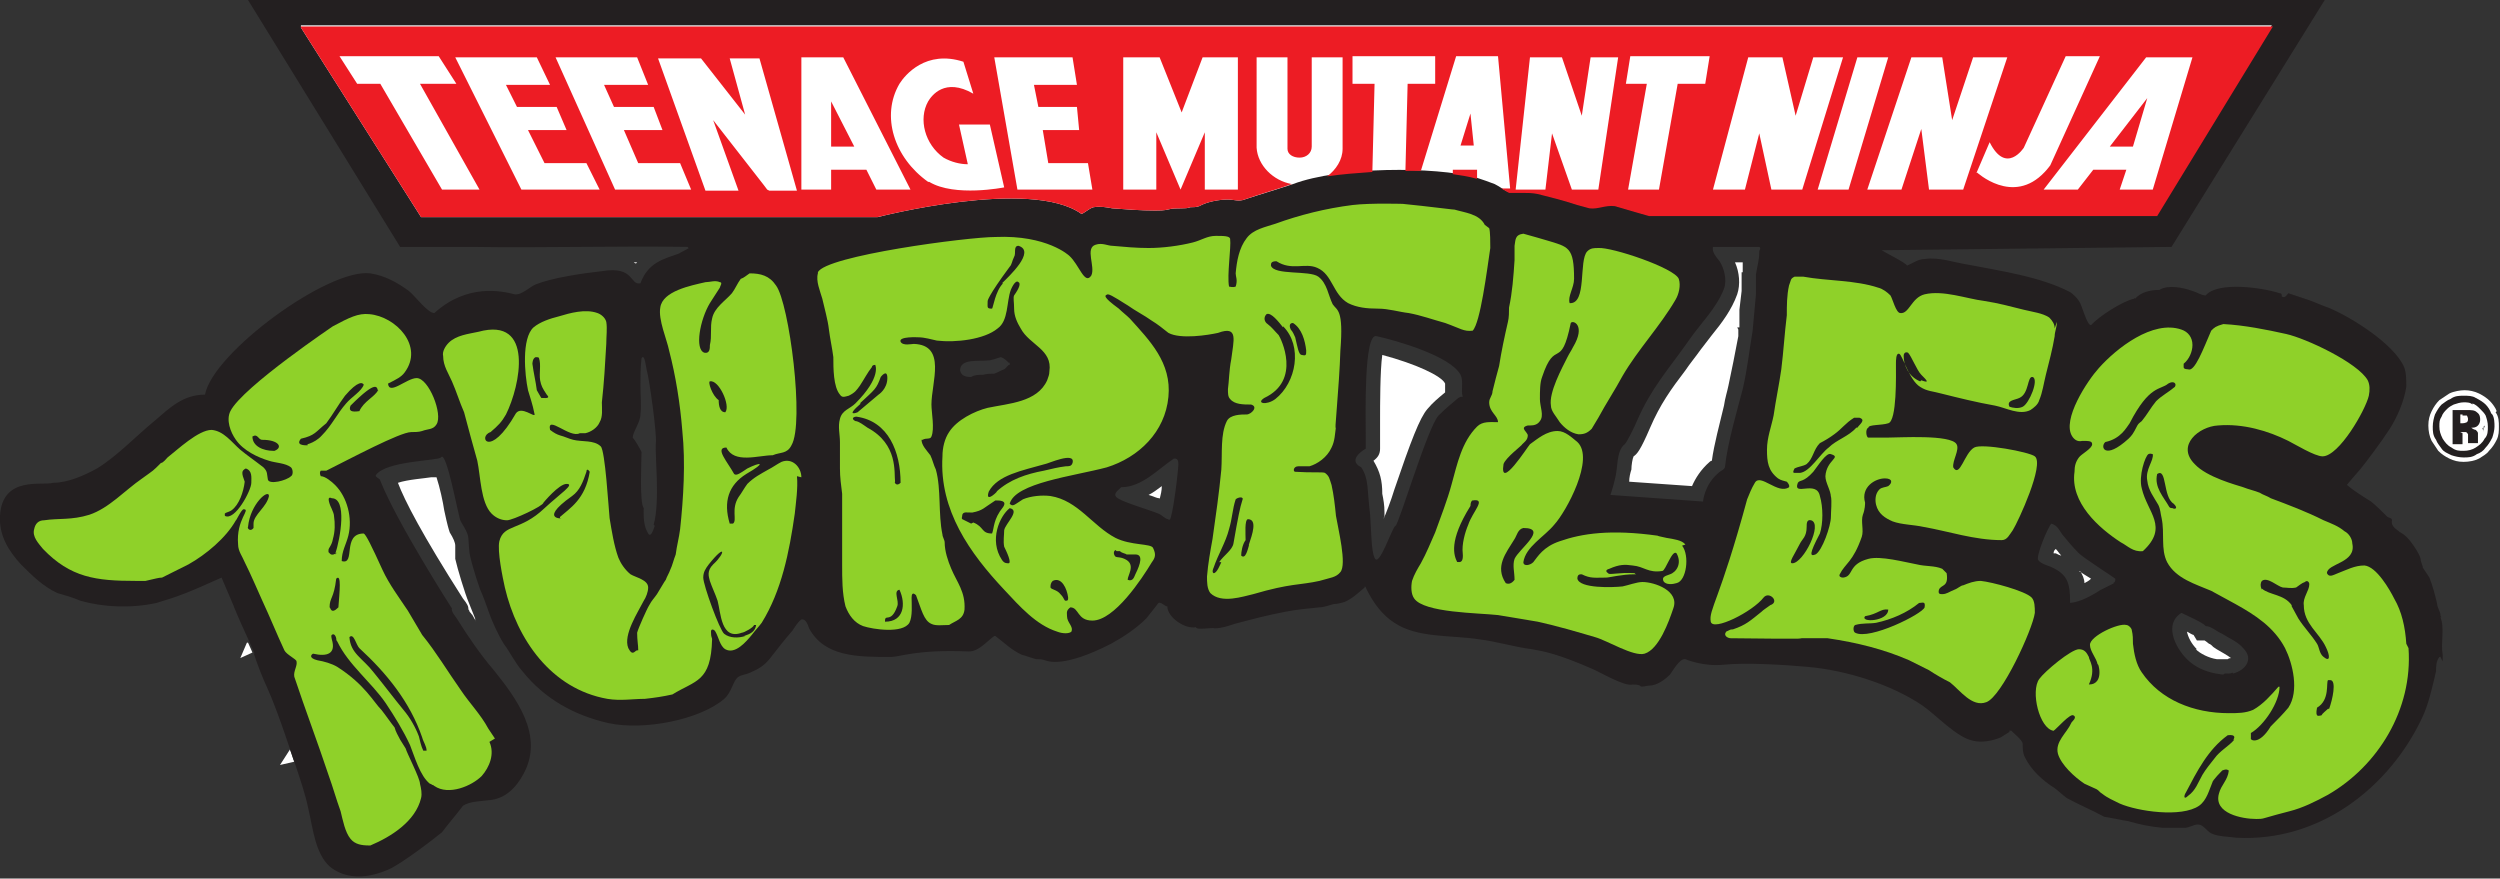 <svg viewBox="0 0 226.8 79.7" version="1.1" xmlns="http://www.w3.org/2000/svg" id="Ebene_1">
  
  <rect x="0" y="0" width="226.8" height="79.7" fill="#333333" stroke="none"/>
  
  <defs>
    <style>
      .st0 {
        fill: #231f20;
      }

      .st0, .st1, .st2, .st3 {
        fill-rule: evenodd;
      }

      .st1 {
        fill: #fff;
      }

      .st2 {
        fill: #8fd129;
      }

      .st3 {
        fill: #ed1c24;
      }
    </style>
  </defs>
  <path d="M20,55.7h0s0,0,0,0h0s0,0,0,0ZM26.3,68c.2.5.3.9.4,1.1l-1.3.3.9-1.4ZM22.5,58.3h0c.2.4.3.7.4.9l-1.1.5.6-1.4h0ZM217.3,45.9s0,0,0,0c0,0,0,0,0,0ZM42.8,55.8c0-.1-.1-.2-.2-.3,0,0,0-.1-.1-.2,0-.3-.1-.5-.5-1-3.7-5.8-5.3-8.9-5.9-10.5.9-.3,2.4-.4,3-.5.2,0,.3,0,.5,0,.3.9.6,2.3.7,3,.3,1.4.4,1.7.5,2q.5.8.5,1.2c0,.3,0,.6,0,1.1h0c0,0,0,.1,0,.1.2.9.9,3.2,1.2,3.9h0c0,0,.6,1.5.6,1.5,0,0,0,.2.1.3-.1-.2-.3-.5-.4-.7ZM57.8,23.8s0,0-.1.1c0,0-.1,0-.2-.1,0,0,.2,0,.3,0h0ZM105.2,45.2c-.3,0-.6-.2-1-.3,0,0,0,0,0,0,.4-.2.8-.5,1.2-.8,0,.4-.1.8-.2,1.2h0ZM125.6,46.8c0,0,0-.2,0-.3,0-.7-.1-1.2-.2-1.7,0-1.2-.2-2-.8-3,.4-.3.6-.6.6-1.1,0-.5,0-.8,0-.9,0,0,0,0,0,0,0-.4,0-1,0-1.7,0-1.3,0-4.5.2-5.9,3,.8,5.4,1.9,5.7,2.6,0,.1,0,.4,0,.6,0,0,0,.1,0,.2-.6.5-1.1.9-1.6,1.5-.7.8-1.5,2.9-3,7.3-.3,1-.8,2.3-1,2.7h0ZM157.7,29.9v.6c-.3,1.6-.6,3.1-.9,4.5-.1.5-.3,1.1-.4,1.8-.4,1.7-.9,3.5-1.1,5,0,0-.1,0-.2.1-.8.7-1.3,1.5-1.6,2.2l-5.7-.4c0-.4.1-.8.2-1.1,0-.4.1-1,.2-1.2.3-.2.6-.5,1.5-2.6.9-2.1,1.9-3.5,3.2-5.2.4-.6.9-1.2,1.4-1.9.3-.4.7-.9,1-1.3.9-1.1,1.8-2.3,2.3-3.7.3-.9.2-2-.2-2.9h.7v.9c-.1,0-.1,0-.1,0,0,0,0,0,0,0,0,.2,0,.5,0,.7,0,.4,0,.7,0,1,0,0-.2,1.7-.2,1.7v1.6q-.1,0-.2,0ZM199.3,58.9c-.5-.5-.8-1.1-.9-1.6.2.1.5.3.6.3l.3.5h.7c0,0,.3.2.4.3.1,0,.3.2.4.3l.3.2c.5.3.9.5,1.3.8,0,0-.2,0-.3.1h-.2s-.8,0-.8,0c-.7-.1-1.5-.5-1.9-.9h0ZM188.6,51.8c.3.2.6.4,1.1.7h0c-.2.2-.4.3-.6.4,0-.4-.2-.8-.4-1.1h0ZM186.5,49.8c.2.2.3.4.5.6-.1,0-.3-.1-.5-.2,0,0-.1,0-.2,0,0,0,0-.2.1-.3h0ZM222.8,59.5s0,0,0,0c0,0,0,0,0,0Z" class="st1"></path>
  <path d="M221.6,60c0-.2,0-.4,0-.6-.2-1.1.2-2.4-.2-3.4.2,0,0,0,0-.2,0-.3-.3-.7-.3-1-.2-.9-.4-1.6-.7-2.4-.2-.3-.4-.6-.6-.9,0-.2-.2-.5-.2-.8-.1-.5-1-1.8-1.4-2.1-.2-.2-.5-.3-.7-.5-.3-.2-.6-.5-.5-.9,0-.2-.2-.2-.4-.3-.5-.5-1-1-1.5-1.4-2.1-1.3-2.1-1.5-2.2-1.5.5-.6.5-.6,1.2-1.4.5-.6,2-2.6,2.7-3.7.7-1.1,1.3-2.5,1.5-3.8,0-.6,0-1.3-.2-1.8-.9-2.1-4.9-4.6-6.9-5.4-.6-.2-1.2-.5-1.8-.7-.6-.2-1.2-.4-1.8-.6-.3.4-.4.4-.6.3,0-.2,0-.3-.2-.3-1.5-.5-5.6-1.1-6.7.2-.4,0-.8-.3-1.2-.4-.8-.3-2.2-.6-3-.1-.8,0-1.7.2-2.2.8,0-.1,0-.1-.1,0-1,.2-3.2,1.6-3.9,2.4-.4,0-.8-1.8-1.1-2.2-.2-.3-.5-.6-.8-.8-2.7-1.4-6.2-1.9-9.3-2.5-1.3-.2-2.6-.7-3.9-.5-.6,0-1.1.4-1.6.6,0-.2-2-1.2-2.3-1.4h.1l26.2-.3L210.9,0H22.5s13.8,22.4,13.8,22.4c0,0,5.1,0,6.5,0,6.6.1,13-.1,19.6,0h0c0,.1.1.1.1.1h0c-.3.2-.6.3-.9.5-1.4.5-2.8.8-3.5,2.7-1,.2-.5-1.6-3.5-1.1-1.8.2-4.5.6-6,1.2-.5.2-1.3,1-1.9.9-1.2-.3-4.3-1-7.3,1.7-.6,0-1.7-1.5-2.3-2-1.1-.8-2.2-1.4-3.5-1.6-3.8-.5-14.3,7.2-15,11-2,0-3.2,1.2-4.6,2.4-1.7,1.4-3.4,3.2-5.2,4.3-1.1.6-2.6,1.3-4,1.3-.9.3-4.6-.7-4.8,3-.1,1.8.8,3.2,1.9,4.4,1,1,2,2,3.3,2.6.7.2,1.4.4,2.1.7,2.1.6,4.6.7,6.9.2,2-.6,2.8-.9,5.9-2.3.5,1.2,1.3,3,1.1,2.6.9,2.2,2.3,5,1.8,4.2.2.7.9,2.5,1.2,3.1,1.1,2.4,2.5,6.9,2.5,6.8.5,1.5,1,2.9,1.3,4.4.4,1.7.6,3.9,1.9,5.1.6.5,2.3,1.6,5.3.3,1.2-.5,4.3-2.9,4.9-3.4.6-.8,1.3-1.6,1.9-2.4.6-.4,1.5-.4,2.3-.5,1.5-.1,2.5-1.1,3.2-2.4,1.9-3.5-.7-6.9-2.7-9.4-1.2-1.4-2.3-3-3.3-4.6-.1-.2-.6-.7-.5-1,0,0-5-7.8-6.5-11.6,0-.2-.5-.3-.4-.5.9-1.3,5.7-1.3,5.9-1.6.5-.8,1.6,5.5,1.8,5.8.9,1.5.6,1.1.8,2.9.2,1.1,1,3.5,1.1,3.6.2.5.4,1,.6,1.6.3.9.9,2.2,1.4,3,.6.8,1,1.7,1.7,2.5,2,2.5,4.7,4,7.8,4.7,3.2.7,8.3-.3,10.5-2.2.7-.6.8-1.7,1.3-2,.3-.2.7-.2,1.1-.4.7-.3,1.2-.6,1.7-1.2.7-.9,1.4-1.8,2.1-2.6.2-.3.5-.8.8-1,.4-.1.6.5.7.8,1.4,2.6,4.4,2.6,7.4,2.6.9,0,2.3-.7,7.1-.5.9,0,1.6-.9,2.3-1.4h.1c.8.6,1.5,1.3,2.4,1.7.4.1.9.3,1.3.4.3,0,.5,0,.8.1.3.1,1.7.7,6-1.5,1.1-.6,2.3-1.4,3.2-2.3.4-.5.7-.9,1.1-1.4h0c.2-.1.5.2.7.3h.1c0,1,1.6,2.1,2.6,1.9,0,.3,1.5,0,1.7.1.6,0,1.2-.2,1.8-.4,1.5-.4,3-.8,4.6-1.1,1-.2,2.1-.3,3.1-.4.4,0,.9-.2,1.3-.3.3,0,.7-.1,1-.2.7-.3,1.2-.8,1.8-1.3,0-.3.2.2.2.2.6,1.2,1.4,2.3,2.5,3,2.1,1.4,5.1,1.1,7.7,1.5,1.6.2,3.2.7,4.8.9,1.1.2,2.3.4,5.5,1.8.7.3,2.9,1.6,3.6,1.4.3,0,.4,0,.7.1,0,.2.6,0,.8,0,.7,0,1.4-.5,1.9-1,.3-.4.9-1.5,1.4-1.4,0,0,1.6.7,3.5.5,2-.2,5.4,0,7.6.2,3.5.3,7.6,1.6,10.4,3.5,1.3.9,3.1,2.9,4.6,3.2.8.2,1.8,0,2.5-.3.3-.2.5-.3.8-.5,0-.2,0-.1.2-.1,0,.1,1,.8,1,1.2,0,.4,0,.8.2,1.2.6,1.2,1.6,2.1,2.7,2.8.4.3.7.6,1.1.9,1.1.6,2.3,1.1,3.4,1.7.7.1,1.5.3,2.2.4,1,.3,2,.5,3.1.6.6,0,1.4,0,2,0,.4,0,.8-.3,1.2-.3.5,0,.8.6,1.2.8.6.3,1.6.3,2.3.4,7.5.4,13.8-4.5,16.8-10.8.6-1.2,1-3,1.3-4.3,0-.4,0-.9.3-1.3.2,0,0-.1,0-.2h0ZM59.4,47.7c-.4,1.3-.6.7-.7.5-.4-.7-.3-2-.3-2.1-.4-.5-.2-4.3-.2-5.1-.2-.4-.6-1.1-.8-1.3,0-.5.7-1.4.7-2.1.1-.8,0-1.7,0-2.6,0-.8,0-1.7.1-2.5.3-.5.4.9.5,1.2.2.7.9,5.6.8,6.5-.1,1.1.4,5.3-.2,7.4h0ZM91.6,33.1c-.2,0-.3.3-.5.4-.3.1-.6.3-.9.4-.3,0-.7,0-1,.1-.4,0-.8,0-1.1.2-.5,0-.9-.1-1-.6,0-1.1,1.7-.8,2.5-.9.4,0,.8-.2,1.2-.3.3.1.5.3.7.5.1,0,.1,0,.1.1h0ZM106.1,47.1h0c-.1.1-.1.1-.1,0-.3,0-.6-.4-.9-.5-.7-.3-3.1-1-3.7-1.4-.6-.4.2-.8.3-1,1.9,0,3.3-1.6,4.8-2.6.2,0,.4,0,.4.5,0,.6-.5,4.8-.8,5.1h0ZM132.3,36.1c-.6.5-1.2,1-1.8,1.6-1,1.1-3.6,9.9-3.9,10-.3.1-1.5,3.9-1.9,2.9-.3-.6-.3-2.5-.4-3.9-.3-2.4-.1-3.2-.8-4.3-1.4-.7.4-1.7.4-1.7,0-.7,0-.9,0-1.1,0-1.8-.2-9.5,1-9.1,1.8.4,6.7,1.8,7.6,3.5.3.6,0,1.4.2,2-.1,0-.1,0-.2,0h0ZM159.6,22.9c0,.7-.2,1.3-.3,2,0,.6,0,1.2,0,1.8-.1,1.1-.2,2.2-.3,3.3-.3,1.8-.5,3.6-.9,5.3-.5,1.9-1.4,5-1.6,7,0,.3-.4.4-.6.6-1.3,1.1-1.4,2.6-1.4,2.6l-8.4-.6s.3-.9.4-1.4c.3-1,.1-2.6.9-3.2.2-.2.9-1.6,1.1-2.1,1.3-3,2.8-4.6,4.7-7.3,1.1-1.6,2.5-2.9,3.2-4.7.3-.8,0-1.9-.4-2.5-.3-.4-.7-.8-.6-1.3h4.2c.2.1,0,.3,0,.4h0ZM191.8,52.9c-.4.2-.8.4-1.2.6-.8.5-1.8,1.1-2.8,1.2,0-1.8-.2-2.6-1.8-3.3-.3-.1-.9-.3-1.1-.6-.2-.4.9-3,1.2-3.3h0c.6.2.7.6,1,1,.5.6.9,1.1,1.5,1.7.4.4,3.2,2.2,3.3,2.3,0,.2,0,.3-.2.4h0ZM202.5,61h0c0,.1-.3.1-.3.1h-.4c0,.2-.6,0-.8,0-1-.2-1.9-.6-2.6-1.3-1.1-1.1-2.1-3.2-.5-4.2.4.2,2,.9,2.2,1.2.5,0,1,.5,1.5.7.6.4,1.4.7,1.9,1.3,1,1,.2,2-.9,2.3" class="st0"></path>
  <path d="M27.3,2.5l10.9,17.2h41.4c0,0,13.9-3.6,18.5-.3.2,0,.7-.5,1.1-.6.6-.1,1.2,0,1.7.1,1.3.1,2.6.2,3.9.2.4,0,.8,0,1.2-.1.3-.1.8-.1,1.2-.1.3,0,.5,0,.8-.1.3,0,.5,0,.8-.1.7-.4,1.8-.6,2.6-.6.5,0,1,.2,1.5,0,1.5-.5,2.9-.9,4.4-1.4,4.2-1.6,12.9-1.6,16.6-.6.6.2,1.2.4,1.7.6.4.2.8.5,1.2.7.4,0,.8,0,1.2,0,.5,0,.9,0,1.4.1,1.2.3,2.4.6,3.6,1,.4.1.7.2,1.1.3.8.1,1.4-.3,2.3-.2,1,.3,3.1.9,3.1.9h46.1c0,0,10.5-17.2,10.5-17.2H27.3" class="st1"></path>
  <g>
    <path d="M152.9,49.4c-.3-.4-1.1-.5-1.7-.6-.5-.1-.9-.2-.8-.2-4.3-.6-6.9-.2-8.9.5-1.5.5-2,1.4-2.4,1.9-.3.3-.9.4-.9,0,.2-1.4,1.9-2.3,2.8-3.4,1.1-1.2,3.7-6,2.1-7.5-.5-.4-1.1-1-1.8-1-1,0-1.8.7-2.5,1.2-.2.2-2.8,4.3-2.4,1.8.2-.6,1.7-1.7,1.7-1.8.2-.2.5-.4.5-.8,0-.3-.8-.7,0-.9,0,0,.1,0,.2,0,.4,0,.7-.1.9-.4.4-.5,0-1.3,0-2,0-.7,0-1.5.2-2,1.2-3.6,1.7-.5,2.6-4.9.2-.3,1.4.2.2,2.2-.2.4-.3.5-.5.9-.5,1-1.7,3.2-1.5,4.4,0,.5.5,1,.8,1.5.4.5,1,1,1.7,1.1.5,0,.8-.1,1.2-.5.2-.3.4-.7.6-1,.7-1.3,1.5-2.5,2.2-3.8,1.4-2.4,3.4-4.5,4.8-6.9.3-.5.5-1.3.3-1.9-.4-1-6.1-2.9-7.3-2.8-.4,0-.7,0-1,.3-.8.8,0,4.8-1.6,4.7-.2-.6.4-1.4.4-2.2,0-2.9-.5-2.9-2.5-3.5-.7-.2-1-.3-2.1-.6-.8.1-.7.6-.8,1.1,0,.4,0,.9,0,1.3-.1,1.5-.2,2.9-.5,4.3,0,.4,0,.9-.1,1.3-.3,1.3-.6,2.7-.8,4-.2.7-.4,1.5-.6,2.3,0,.4-.3.6-.3,1,0,.9.8,1.2.8,1.8-.7,0-1.4-.1-1.9.4-1.4,1.4-1.8,3.4-2.3,5.2-.4,1.5-1,3-1.5,4.4-.4.9-.8,1.9-1.3,2.8-.3.5-.6,1-.8,1.6-.1.5-.1,1.2.2,1.6.9,1.3,5.8,1.3,7.6,1.5,1.2.2,2.4.4,3.6.6,1.8.4,3.5.9,5.2,1.4,1.1.3,3.5,1.8,4.5,1.5,1.3-.4,2.2-2.9,2.6-4.1.6-1.6-1.7-2.4-2.8-2.4-.5,0-1.3.3-1.8.4-.9.1-3.9.2-4.1-.7,0-.4.2-.4.4-.4.8.4,1.2.3,2.2.3.3,0,1.4-.3,2.6-.3.3,0,0,0,0-.1-1.4-.1-2.4.2-2.4,0-.2-.1-.3-.3.1-.4.9-.4,1.4-.4,2.1-.3,1.1.1,1.4.7,2.7.5.3,0,.9-2,1.3-1.6.5.9,0,1.7-.6,1.9-.6.2-.7.3-.6.6.2.4.9.3,1.2.2.9-.2,1.2-2.5.5-3.4h0ZM133.2,47.6c-.3.7-.6,1.8-.5,2.6.1,1.1-.5.7-.5.8-.3-.6-.8-1.9,1.2-5.1,0-.3.1-.5.2-.5,1.3-.2,0,1-.4,2.2h0ZM137.4,52.6c-.3.4-.6.4-.8.3-1-1.5,0-2.7.8-4,.2-.3.3-.9.8-1,2.3,0-.4,1.9-.8,2.8-.2.6,0,1.2,0,1.9" class="st2"></path>
    <path d="M72.7,43.3c0-.9-.8-1.8-1.8-1.4-.4.2-.8.5-1.2.7-.7.4-1.3.7-1.9,1.3-.3.4-.5.8-.8,1.2-.7,1.1-.1,2.1-.5,2.4h-.3c-.6-2-.1-3.5,1.5-4.5,1.9-1.1,1.3-1.1.1-.5-.6.4-1,.7-1.2.5-.6-1.1-1.8-2.4-.7-2.4.7,1.5,2.9.7,4.2.7.7-.3,1.3-.1,1.7-.9,1.2-2-.2-12.9-1.4-14.5-.6-.9-1.4-1.1-2.4-1.1-.3.2-.5.4-.8.5-.3.4-.5.9-.8,1.3-.6.7-1.6,1.3-1.8,2.3-.2.8,0,1.6-.2,2.4,0,.3,0,.8-.5.7-.9-.3-.4-3,.5-4.5.3-.5.6-.9.9-1.4,0-.1.3-.5,0-.5-.4-.2-.9,0-1.3,0-1.3.3-3.9.8-4.1,2.3-.2,1.1.6,2.9.8,3.9.6,2.3,1,4.8,1.2,7.3.3,2.9.1,6.1-.2,8.9-.1.8-.3,1.5-.4,2.3-.2.5-.3,1-.5,1.4-.1.3-.3.6-.4.9-.1.1-.6,1-.8,1.3-.2.3-.5.6-.7,1-.2.3-1,2.1-1.1,2.5,0,.7.1,1.1.1,1.6h-.1c-.2,0-.4.6-.8-.2-.5-1.2.9-3.3,1.4-4.3.2-.3.4-.8.4-1.2,0-.7-1.1-.9-1.6-1.2-.5-.4-.9-1-1.1-1.5-.4-1.1-.6-2.4-.8-3.6-.1-1-.4-6.1-.8-6.5-.6-.6-1.7-.4-2.5-.6-.4-.1-.8-.3-1.2-.4-.3-.1-.5-.2-.9-.5-.3-1.4,1.8.8,2.7.3.2,0,.4,0,.5,0,.5-.1,1.1-.5,1.3-1,.3-.5.2-1.2.2-1.8.2-1.8.3-3.5.4-5.3,0-.7.1-1.4,0-2-.1-.4-.5-.7-.8-.8-1.1-.4-2.5,0-3.5.3-.8.2-1.7.5-2.3,1-1.1,1-.8,4.3-.5,5.7.2.7.4,1.2.6,2.2,0,.3-1.2-.8-1.7-.1-2.4,4.2-3.5,2.1-2.3,1.7.7-.6,1-.9,1.4-1.6,1.3-2.6,2.6-8.9-2.5-7.5-.9.2-2,.3-2.7,1-.3.3-.6.8-.5,1.2,0,.9.5,1.6.8,2.3.4.9.7,1.9,1.1,2.8.4,1.5.8,3,1.2,4.4.3,1.4.3,3.8,1.3,4.8.4.4.9.6,1.4.6.5,0,3.3-1.3,3.3-1.6,0,0,1.4-1.7,2.1-1.7.8,0-.6.9-2,2.2-2.2,2.1-3.7,1.4-4.1,3-.2.9.3,3.3.5,4.2,1.1,4.7,4.2,9.2,9.3,10.1,1.2.2,2.3,0,3.4,0,.9-.1,1.6-.2,2.5-.4,2.1-1.3,3.5-1.1,3.6-5,0-.2-.1-.1-.1-.7,0-.3.3-.2.4,0,.3.5.4,1.3.9,1.6.9.5,1.9-.7,2.4-1.3.3-.4.6-.7.9-1.1,1.8-2.9,2.5-6.4,3-9.9.1-1,.3-2.3.2-3.4ZM49.1,36.1c-.1-.2-.3-.5-.4-.7-.1-.8-.3-1.6-.4-2.4,0,0,0-.5.3-.6.1,0,.3,0,.3.1.2.6,0,1.3.1,2,.1.5.2.7.6,1.3.4.4-.2.3-.5.3ZM50.8,47c.8,0-2.3.4,1.1-2,.7-.5,1-1.3,1.3-2.2,0-.2.1-.3.3,0-.4,2.5-1.8,3.3-2.7,4.1ZM64.4,34.6c.8-.2,1.9,2.2,1.4,2.8-.5,0-.6-.6-.6-1.1-.6-.4-1-1.7-.8-1.7ZM67.6,57.7c-.6.2-1.4.2-1.9-.2-.4-.3-1.9-4.4-1.9-5.1,0-.5.2-.8.5-1.2,1.6-2,1.5-1,.4,0-.6.6-.4,1.1-.3,1.5.2.6.5,1.2.7,1.8.3,1.1.3,3.6,2.2,2.9.2,0,1.1-.5,1.1-.7h.2c-.1.6-.5.8-1.1,1" class="st2"></path>
    <path d="M186.4,29.8c0-.4-.2-.7-.5-1-.6-.4-1.5-.5-2.3-.7-1.2-.3-2.3-.6-3.6-.8-1.6-.2-3.7-1-5.4-.6-1.2.3-1.4,1.8-2.2,1.7-.4,0-.7-1.3-.9-1.6-.3-.3-.7-.6-1.1-.7-2.1-.7-4.6-.6-6.8-1,0,0-.7,0-.8,0-.4.2-.3.3-.5.8-.2.9-.2,1.8-.2,2.7-.2,1.6-.3,3.3-.5,4.9-.2,1.4-.5,2.8-.7,4.2-.2,1-.6,2-.6,3.1s.1,1.9,1,2.6c.3.2.5.2.8.3,0,0,.3.3.2.5-1,.7-2.6-1.3-3.1-.4-.3.5-.5,1-.7,1.5-2.5,9.2-3.5,10-3.3,11.1.2.9,3.8-.9,4.8-2.2.5-.6,1.5.4.6.7-.4.3-.6.4-.8.6-1,.8-1.4,1.2-2.6,1.6-.2,0-.2,0-.6.2-.3.4.2.6.4.6,0,0,7.9.1,6.2,0,.9,0,1.7,0,2.6,0,2.7.4,5.1,1,7.4,2,.6.3,1.2.6,1.8.9.6.4,1.3.8,1.9,1.1.9.7,2,2.3,3.3,1.8,1.4-.5,4.2-6.6,4.4-8.1,0-.5,0-1.1-.3-1.4-.6-.6-3.6-1.4-4.6-1.5-.6,0-1.1.2-1.6.4-.2,0-.5.3-.8.4-.5.2-.7.4-1.1.4-.2,0-.4,0-.3-.4.2-.5.9-.2.7-1.5-.1-.1-.3-.3-.4-.4-.7-.3-1.5-.2-2.3-.4-1.1-.2-3.3-.8-4.4-.5-1.9.5-1.3,1.6-2.3,1.7-.2,0-.4-.1-.3-.3.5-1,1.2-1.1,2-3.4.2-.6-.1-1.4.1-2,.2-.5.2-1,.2-1.1-.4-1.4.9-2.2,1.8-2.2.7,0,.7.4.3.7-.2.1-.6.1-.8.3-.4.4-.4,1-.3,1.4.2.8.8,1.2,1.5,1.5.8.3,1.9.3,2.8.5,2.3.4,4.6,1.2,7.1,1.2.5,0,.7-.5,1-.9.5-.8,2.9-6,2-6.7-.5-.4-4.8-1.2-5.5-.8-.9.5-1.3,2.8-1.9,1.8-.1-.6.6-1.6.3-2.1-.5-.9-5.2-.6-6.3-.6-.3,0-1.2,0-1.7,0-.2,0-.3-.8,0-.9,0-.3,1.2-.2,1.8-.4.8-.2.7-4.4.7-5.4,0-.3,0-1,.3-.9.3.1.9,2.4,1.9,3,.6.4,1.2.4,1.9.6,1.6.4,3.2.8,4.9,1.1,1,.2,2.2.9,3.2.4.3-.2.7-.5.8-.9.3-.7.4-1.5.6-2.3.3-1.2.6-2.3.8-3.5,0-.4.2-.8.2-1.3h0ZM169.2,55.9c1.2-.2,1.4-.7,2.1-.6,0,1.1-2.6,1.2-2.1.6ZM168.3,56.7c.7-.2,1.3-.1,1.9-.2,1.4-.3,2.8-.9,3.9-1.8.3,0,.6-.2.5.4-.2.6-5,3-6.3,2.3-.2-.1-.2-.6,0-.7h0ZM162.6,51.1c-.4,0,.2-.8.7-1.8.2-.4.6-.6.6-1.5,0-.3,0-.7.4-.6,1.1.3-.7,3.9-1.7,3.9h0ZM166.1,45c.1.5,0,1.4,0,1.9,0,.8-.8,3.1-1.4,3.4-.5.2-.6,0,.4-1.9.3-.9.3-2.4,0-3.4-.3-1.5-2.5.1-2-1.2.2-.3.5,0,1.4-1,.4-.5,1.2-1.8,1.6-1.6,1,.3-.4.5-.5,2,0,.6.5,1.3.5,1.9ZM168.4,38.8c-.7.8-1.8,1.1-2.5,1.8-.8.6-1.7,2.2-2.6,2.3-.4,0-.6,0-.5,0-.2,0-.1-.2,0-.4.4-.2.8-.2,1.1-.4.6-.5.6-1.3,1.2-1.9.4-.2.9-.5,1.3-.8.7-.5,1-1,1.8-1.5,0,0,.4,0,.5,0,.6.2,0,.6-.2.9h0ZM174.2,34.6c-1-.4-1.5-1.4-1.5-2.3,0-.3.2-.4.4-.3.3.3.8,1.6,1.2,2,.5.5.8.8,0,.5h0ZM183.5,36.9c-.4.2-.9.1-1.2,0-.3-.6.5-.6.9-.8.9-.4.7-2,1.2-1.9.6.2-.3,2.4-.9,2.7" class="st2"></path>
    <path d="M44.9,67c-.2-.3-.4-.6-.6-.9-.7-1.3-1.7-2.3-2.5-3.5-1.2-1.7-2.2-3.4-3.5-5-.4-.7-.9-1.5-1.3-2.2-.8-1.2-1.7-2.4-2.3-3.7-1-2.2-1.5-3.2-1.7-3.3-2,0-.7,2.9-2,2.5,0-.9.4-1.5.6-2.3.4-1.6-.1-3.5-1.2-4.6-.3-.3-.9-.8-1.3-.8-.1-.2-.1-.4,0-.5,0,0,.3,0,.5,0,2.2-1.1,6.7-3.5,7.7-3.5.3,0,.7,0,1-.1.5-.2,1-.1,1.3-.6.6-.9-.7-4.2-1.8-4.2-.9,0-2.5,1.6-2.6.5.8-.4,1.2-.6,1.5-1,1.8-2.4-.8-5.1-3.2-5.3-1-.1-1.8.3-3.3,1.1.3-.2-8.2,5.5-9.3,7.7-.4.8,0,1.9.5,2.6.7,1,2,1.6,3,1.9.6.2,1.5.2,2,.6.2.2.2.7,0,.8-.4.4-2,.8-2.1.3-.1-.5,0-.7-.4-1.1-.9-.7-1.5-1.1-2.1-1.6-.8-.7-1.5-1.7-2.6-1.8-1.2,0-3.1,1.8-4,2.5-.1.1-.4.5-.6.5-.8.8-.6.6-1.7,1.4-1.6,1.1-3,2.7-4.8,3.3-1.6.5-2.8.3-4.1.5-.5,0-.8.3-.9.8-.2.7.4,1.3.8,1.8,2.5,2.6,4.8,2.9,8.4,2.9.3,0,.7,0,.9,0,.9-.2,1.2-.3,1.5-.3.8-.4,1.6-.8,2.4-1.2,1.6-.9,3.4-2.4,4.3-4,0,.1.5-1,.7-1,.7,0-.7.9-.5,3.2,0,.6.4,1.1.6,1.6.6,1.2,1.1,2.4,1.6,3.5.7,1.5,1.3,3,2,4.5.2.4,1.1.8,1.1,1,.1.4-.3.9-.2,1.4,1,3,2.1,5.9,3.1,8.9.4,1.1.7,2.2,1.1,3.3.2.8.4,1.9.9,2.5.4.5,1,.6,1.7.6,0,0,0,0,.1,0,1.9-.8,4.1-2.2,4.6-4.3.1-.4,0-.9-.1-1.3,0-.5-1.2-2.8-1.3-3.2-.2-.3-.3-.5-.5-.8-.2-.4-.4-.7-.5-1.1-.4-.5-.8-1.1-1.2-1.6-.7-.7-1.5-2.3-4-3.9-.5-.3-1.2-.5-1.8-.6-.8-.2-.6-.5-.4-.6,1.3.3,2.1,0,1.7-1.3-.1-.4,0-.4,0-.4.1-.1.3-.1.4.3,0,.1,0,.2.1.3,1,2.1,3.1,3.7,4.4,5.6.8,1.2,1.6,2.5,2.2,3.8.4,1,.9,2.8,1.8,3.5,0,0,.1,0,.2.1,0,0,.1,0,.2.1,1.3.9,3.4,0,4.3-.9.7-.8,1.2-2,.7-3.1h0ZM24.8,40.9c-.9,0-1.9-.4-1.9-1.3.5-.3.5.3.9.3,1.5,0,1.9.7,1.1,1h0ZM20.4,46.7c-.1-.2.3-.2.6-.4.7-.5,1.1-1.7,1.2-2.6-.3-.8-.3-1,.1-1.2.6.2.5.8.5,1.3,0,.7-1.5,3.5-2.4,3h0ZM23,47.5v.4c-.3.4-.6,0-.5-.1.2-2.1,1.9-3.5,1.9-2.8-.2,1-1.4,1.7-1.4,2.5h0ZM34.3,35.4c-.3.6-1.3,1-1.7,1.9-.7.1-1,0-.8-.5,2.5-2.5,2.4-1.6,2.5-1.3h0ZM27.9,40.4c-.3,0-1.1,0-.6-.6,1.3-.3,1.3-.6,2.3-1.4.6-.8,1.1-1.7,1.7-2.5,1.2-1.4,1.6-1.2,1.7-1-.2.6-1.1,1.1-1.6,1.7-.8.9-1.3,2-2.2,2.9-.7.8-1.8.9-1.3.8h0ZM30.7,55.1c-.7.7-.7,0-.8,0,0-.9.4-.8.6-2.6.5-.5.3,1.2.2,2.6h0ZM30.6,50.1c-.6.5-.7,0-.8,0v-.2c0-.2.3-.4.4-1,.2-.7.2-1.4.1-2.1,0-.3-.4-1-.4-1.1-.2-.6,0-.6.2-.5,1.4,0,.8,3.6.3,5.1h0ZM38.4,68.1c-.2-.4-.3-.9-.4-1.3-.3-.8-.8-1.7-1.4-2.4-.9-1.1-1.8-2.3-2.7-3.4-1-1.3-2.1-1.7-2.2-3.2.4-.4.6.7.9,1,2.5,2.3,4.6,4.9,5.7,8.1.1.4.4.8.4,1.2h-.3" class="st2"></path>
    <path d="M218.3,58.4c-.1-1.5-.4-2.9-1.1-4.1-.4-.8-1.6-2.9-2.7-3-.9,0-1.6.4-2.4.7-.5.2-.8.4-1,0,0-.9,2.7-.9,2.3-2.7,0-.4-.3-.9-.7-1.1-.6-.5-1.2-.7-1.9-1-1.6-.8-3.2-1.4-4.8-2-.3-.2-.7-.3-1-.5-.5-.2-1-.3-1.5-.5-.6-.2-3.3-.9-4.4-2.1-1.7-1.7.4-3.4,2.1-3.5,2.3-.2,4.6.5,6.4,1.4.6.3,2.4,1.4,3.1,1.4,1.5,0,3.9-4.2,4.2-5.5.1-.5.1-1-.1-1.4-.9-1.6-5.6-3.8-7.4-4.2-1.8-.4-3.8-.8-5.7-.9-.7.2-.8.3-1.1.6-.7,1.6-1.5,3.8-2.1,3.5-.1,0-.4,0-.4-.2v-.3c.5-.4.8-1.1.8-1.7,0-.7-.4-1.2-1-1.4-2.6-.9-5.9,1.7-7.5,3.5-1,1.1-3.4,4.7-2.4,6.2.2.3.5.5.9.4.6,0,.9,0,.9.3,0,.4-1,.9-1.2,1.2-.3.4-.4.8-.4,1.3-.4,2.8,2.2,5.1,4.2,6.4.6.3,1.1.9,2,.8,2.4-2.2.4-3.5-.1-5.7-.3-1.1.3-2.9.6-3.1.2-.1.3,0,.4,0,.1.6-.7,1.4-.5,2.4.1.9.6,1.5,1,2.2.2.4.2.8.3,1.2.3,1.4-.1,2.8.5,4,.8,1.5,2.6,2,4,2.6.7.4,1.5.8,2.2,1.2,1.8,1,3.5,2.1,4.5,4,.7,1.4,1.3,3.9.3,5.4-.5.6-1,1.1-1.6,1.7-1.1,1.8-1.9,1.2-1.8,1.1,0,0,0-.4,0-.5,1.2-.7,2.6-2.8,2.6-4.2h-.1c-.7.8-1.4,1.6-2.3,2.1-.7.3-1.4.3-2.2.3-3.2,0-6.2-1.2-7.9-3.7-.5-.7-.7-1.7-.8-2.6,0-.4,0-.8-.1-1.2,0-.2-.3-.5-.5-.5-.7-.2-3.3,1-3.3,1.8,0,.6.6,1.2.7,1.8,0-.4.7,1.8-.8,1.8.7-1.5,0-2.2,0-2.5-.2-.4-.4-.7-.9-.7-.7,0-3.1,2-3.6,2.7-.8,1.1,0,4.5,1.3,4.7.3-.2,1.5-1.6,1.8-1.4.4.2-.2.6-.2.7-.4.9-1.5,1.7-1.2,2.8.3,1,1.5,2.1,2.4,2.7.4.2.7.3,1.1.5.2.1.3.3.5.4.5.4,1,.6,1.6.9,1.6.7,5.6,1.3,7.2.2.7-.5.9-1.4,1.2-2.1,0-.2.9-1.1.9-1.1.5-.2.5,0,.6,0-.1.9-.7,1.3-.9,2.1-.5,1.8,2.1,2.3,3.4,2.3.3,0,.5,0,.8-.1.7-.2,1.4-.4,2.2-.6,1.2-.3,2.4-.9,3.5-1.5,4.5-2.6,7.7-7.7,7.3-13.3h0ZM197.1,46.1c-.1,0-.2,0-.3-.1-.5-.9-1.4-1.8-1.1-3,.9-.6.5,2.1,1.5,2.7.5.5,0,.5-.1.4ZM197.3,35.1c-.6.5-1.2.8-1.7,1.3-.5.6-.8,1.2-1.3,1.8-.1.1-.3.2-.4.4-.4.8-.5.9-.8,1.2-2.2,2-2.6.7-2.1.3,1.4-.3,1.9-1.3,2.2-1.7,1.8-3.5,2.8-3,3.5-3.6.5-.3.8,0,.6.3h0ZM202.7,67.1c-.5.6-1.3,1-1.8,1.7-.4.5-.8,1-1.1,1.5-.4.7-.6,1.4-1.3,1.9-.4.4-.4,0-.2-.3,1-1.9,2-3.9,3.8-5.2.8-.1.6.3.5.4h0ZM207.9,54.9c-.7-1-2-.9-2.7-1.5.1.3-.3-.3,0-.7.5-.4,1.4.5,1.9.6.4,0,.7.1,1.2,0,.3-.2.5-.4.8-.5.2-.2.4,0,.4.2,0,.6-.6,1.2-.5,1.9,0,1.7,1.4,2.5,2,3.8.4.8.4,1.4-.2.9-.4-.3-.4-.9-.6-1.2-.5-.8-1.2-1.5-1.7-2.3-.2-.4-.4-.7-.6-1.1h0ZM211.2,64.3c-.2.2-.5.4-.6.6-.2,0-.6.3-.4-.7,1.2-.7.8-2.3,1-2.5h.2c.6,0,.2,1.8-.1,2.6" class="st2"></path>
    <path d="M134.7,20.4c-.5-1-1.8-1.1-2.8-1.4.5.1-2.5-.3-4.6-.5.3,0-3-.1-4.6.1-2.4.3-4.8.9-7,1.7-.9.3-2,.5-2.6,1.3-.7.9-.9,2.1-1,3.2,0,.3.2.6,0,1.2-.3.1-.5,0-.6,0-.2-1,.2-3.6.1-4.3,0-.3-.6-.3-1.3-.3-.8,0-1.3.4-2.1.6-1.2.3-2.7.5-4,.5-1.1,0-2.2-.1-3.3-.2-.4,0-.9-.3-1.5-.1-1,.3,0,2-.4,2.8-.6.9-1.1-1-2-1.8,0,0-2-1.9-6.7-1.7-2.5,0-15.4,1.7-16.1,3.2,0,0,0,0,0,.1,0,0,0,0,0,0-.2.7.2,1.6.4,2.3.2.9.5,1.9.6,2.8.1.8.3,1.7.4,2.5,0,1,0,2.7.6,3.4.2.3.4.2.8.1.6-.3.7-.5,1-.9.4-.6.7-1.2,1.1-1.7,0-.1.1-.2.3-.2,0,0,.6,1.1-1.8,3.5-.5.5-1.2.6-1.4,1.4-.2.7,0,1.4,0,2.1,0,.8,0,1.6,0,2.4,0,.8.1,1.5.2,2.3,0,2.2,0,4.3,0,6.5,0,1.2,0,2.5.3,3.7.3.8.8,1.5,1.6,1.8.9.3,3.6.7,4.2-.3.3-.6.2-1.6.2-2.3,0-.3.1-.5.4-.2.5,1.3.7,2.3,1.4,2.6.4.2,1,.1,1.6.1.6-.4,1.3-.5,1.4-1.4.1-1.6-.7-2.5-1.2-3.7-.3-.7-.6-1.6-.6-2.4,0-.2-.2-.5-.2-.7-.4-1.9-.1-4.1-.6-5.9-.2-.4-.3-.9-.5-1.3-.3-.4-.8-.9-.8-1.4h.1c.3-.2.7,0,.8-.3.3-.7,0-2.2,0-2.9,0-2,1.4-5.4-1.6-5.5-.2,0-1,.2-1.2-.2-.2-.5,1.6-.4,1.6-.4.6,0,1.2.2,1.7.3,1.7.2,4.3-.1,5.5-1.1,1-.7.8-2.4,1.2-3.5,0,0,.4-1,.7-.7.2.1.1.5-.4,1.2-.1.2,0,.6,0,1.2,0,.7.3,1.3.6,1.8.8,1.5,2.9,1.9,2.6,3.9,0,.3-.1.5-.2.8-.9,2-3.5,2.1-5.4,2.5-1.2.3-2.8,1.1-3.5,2.2-.4.6-.6,1.4-.6,2.2-.3,4.9,2.5,8.8,5.6,12.1,1.4,1.5,2.9,3.2,4.8,3.8.5.2,1.1.2,1.3,0,.2-.5-.4-.8-.4-1.4,0-.3-.1-.5.3-.8.8,0,.6,1.2,2,1.2,2,0,4.5-3.8,5.4-5.3.3-.4.4-.7.1-1.3-.2-.4-2-.2-3.4-.9-2.1-1.1-3.4-3.4-5.9-3.8-.8-.1-1.8,0-2.5.3-.8.5-.9.7-1.2.4.5-1.9,5.8-2.5,8.8-3.3,2.9-.9,5.3-3.2,5.6-6.4.3-3.1-1.7-5.1-3.5-7.1-.3-.3-.7-.6-1-.9-1.5-1.1-1.3-1.2-1-1.3.3,0,1.6.9,1.8,1,.7.5,1.5.9,2.2,1.4.5.3,1,.7,1.5,1.1,1.1.6,3.6.2,4.5,0,1.9-.7,1.4.7,1.2,2.4-.2,1-.2,2-.3,2.7,0,.4,0,.7.2.9.4.5,1.2.5,1.9.5.7.2,0,.9-.4.9-.5,0-1.5,0-1.8.6-.6,1.2-.4,2.9-.5,4.4-.2,2.1-.5,4.2-.8,6.3-.2,1.1-.4,2.2-.5,3.4,0,.5,0,1.1.3,1.5,1,1,3,.3,3.9.1,3.4-1,4.2-.8,6-1.2,1-.3,1.5-.3,1.9-.8.6-.7-.2-3.9-.4-5.1-.1-1-.2-1.9-.4-2.8-.2-.6-.2-.8-.6-1.1-.2-.1-1.2,0-2.7-.1-.2,0-.2-.5.3-.5.3,0,.6,0,1,0,.7-.2,1.6-.8,2-1.7.3-.6.3-1.2.4-1.9-.2,1,.3-3.6.4-6.9.3-3.8-.3-3.6-.7-4.2-.4-.8-.5-1.9-1.3-2.5-.8-.6-4-.1-4.3-1,0-.2,0-.4.5-.4,1.4.9,2.6.1,3.7.6,1.4.6,1.4,2.4,2.8,3.2.8.4,1.7.5,2.7.5,1,0,1.9.3,2.8.4,1.1.2,2.2.6,3.3.9,1.4.5,1.7.8,2.5.7.7-.7,1.3-5.5,1.6-7.5,0-.5,0-1.5-.1-1.8h0ZM78,36.6c1.4-1.3,1.5-1.3,1.9-2.4,0,0,.6-.8.6.1,0,1-.8,1.5-.8,1.5l-1.9,1.6s-1.2.5.3-.8h0ZM80.3,56.5c-.1-1,.5.2,1.1-1.5.2-.5-.4-1.4.2-1.5.6,1.3.4,2.9-1.3,2.9h0ZM81.7,43.8c-.4.4-.6-.1-.5-.1-.1-.8.3-3.4-2.5-4.9-.3-.2-.8-.6-1.1-.6-.4-.2-.2-.4.1-.4,2.9.4,4,3.2,4,6ZM91,25.7c-.7.7-.9,2.2-1,2.3-.5,0-.4-.1-.4-.7,0,0,0-.4,2-3.1.2-.2.2-.5.4-.9.2-.3-.1-1,.4-1,1.6.5-.9,2.8-1.5,3.4ZM101.3,50s.2,0,.3,0c.2.2.5.2.6.3.4,0,.6,0,.8,0,.7,0,.5.8,0,1.8-.1.2-.2.7-.7.5,0-.4.7-1.3-.1-1.8-.5-.3-.8-.2-1-.3-.2-.2-.2-.5,0-.6h0ZM95.5,52.7c.8-.4,1.3.7,1.4,1.5,0,.2,0,.3-.2.3-.2,0-.1-.2-.5-.6-.3-.4-.8-.4-.9-.6,0-.2,0-.4.2-.6ZM88.1,47.5c-.2-.1-.4-.2-.8-.4-.1-.1,0-.2,0-.4.1-.3.4-.2.9-.2,1-.2,1-.4,2.1-1.1.4,0,1.1,0,.7.6-.9,1.1-.8,1.9-1,2.4-1,0-.7-.6-1.7-1h0ZM91.6,46.1c1,.2-.4,1.4-.5,2,0,.4-.1,1,0,1.5.5,1,.6,1.5.4,1.5-.2,0-.4,0-.6-.3-1.2-1.8-.2-4,.7-4.7ZM97.3,42c-.1.3-.3.3-.6.3-.8.1-1.1.2-2,.4-1.6.3-3.1.8-4.3,1.9.3-.2-1.1,1.2-.7,0,.8-1.5,3-1.9,5.1-2.5.2,0,2.8-1.2,2.5-.1h0ZM110.8,51c-.1.2-.4,1-.7,1-.2-.1,0-.5,0-.5.4-1.2,1.1-2.3,1.4-3.5.3-1,.3-1.8.6-2.7.2-.2.8-.3.6.1-.2.6-.4,1.6-.8,3.9-.1.6-.9,1.1-1.3,1.7h0ZM113.3,49.5c-.1.3-.3,1.3-.7.9,0-.3.1-1,.4-1.4,0-.6-.1-1.8.2-1.9.9,0,.4,1.4.1,2.3ZM117.3,29.3c.8.5,1.1,1.6,1.2,2.5,0,.4,0,.5-.4.4-.3,0-.4-.8-.6-1.6-.1-.2-.2-.5-.4-.7-.1-.2-.2-.6.2-.6ZM116.4,29.6c1.8,1.8,1.2,5.1-.7,6.6-.8.6-1.8.4-1-.1,3.4-1.6,1.5-5.4,1.3-5.7-.4-.4-.6-.7-1-1-.3-.2-.4-.6-.1-.9.4-.2,1.1.7,1.5,1.2" class="st2"></path>
  </g>
  <g>
    <path d="M132.5,13.2h1.2s-.3-2.9-.3-2.9l-.9,2.9" class="st3"></path>
    <path d="M131.8,15.4v.4c.7.1,1.4.2,2.1.4,0,0,0,0,.1,0v-.8c0,0-2.2,0-2.2,0" class="st3"></path>
    <path d="M75.4,13.3h2.1s-2.1-4.1-2.1-4.1v4.1" class="st3"></path>
    <path d="M27.3,2.5l10.9,17.2h41.4c0,0,13.9-3.6,18.5-.3.2,0,.7-.5,1.1-.6.6-.1,1.2,0,1.7.1,1.3.1,2.6.2,3.9.2.4,0,.8,0,1.2-.1.3-.1.8-.1,1.2-.1.3,0,.5,0,.8-.1.3,0,.5,0,.8-.1.7-.4,1.8-.6,2.6-.6.5,0,1,.2,1.5,0,1.4-.5,2.9-.9,4.3-1.4-1.7-.3-3.1-1.7-3.2-3.3h0V5.2h2.8v8.3c0,.5.5.8,1.1.8s1.1-.4,1.1-1V5.2h2.8v8.3h0c0,1-.6,1.9-1.4,2.5,1.3-.2,2.7-.3,4.1-.4l.2-8h-2v-2.5h7.5v2.5h-2.5l-.2,7.9c.5,0,.9,0,1.4,0l3.2-10.4h3.8l1.1,12h-.8c.2.1.5.3.7.4.4,0,.8,0,1.2,0,.5,0,.9,0,1.4.1,1.2.3,2.4.6,3.6,1,.4.1.7.2,1.1.3.8.1,1.4-.3,2.3-.2,1,.3,3.1.9,3.1.9h46.1c0,0,10.5-17.2,10.5-17.2H27.3s0,0,0,0ZM40.1,17.2l-5.6-9.6h-2.1l-1.6-2.5h9l1.6,2.5h-3.3l5.4,9.6h-3.4ZM47.3,17.2l-6-12h7.4l1.2,2.5h-4l1,2h3.6l.9,2.1h-3.5l1.5,3h3.8l1.2,2.4h-7,0ZM55.8,17.2l-5.4-12h7.4l1,2.5h-4l.9,2h3.6l.8,2.1h-3.5l1.3,3h3.8l1,2.4h-7,0ZM69.6,17.2l-.3-.4h0s0,0,0,0l-4.6-5.9,2.3,6.4h-3s-4.3-12-4.3-12h3.9s4,5.1,4,5.1l-1.4-5.1h2.7s3.4,12,3.4,12h-2.5s0,0,0,0ZM79.5,17.2l-.9-1.8h-3.2v1.8h-2.7V5.2h3.8s6.1,12,6.1,12h-3.1s0,0,0,0ZM84.2,16.5c-3.1-2.2-4.3-6-2.6-8.9.5-.8,2.4-3.1,5.8-2l.9,2.9c-2.6-1.5-3.8.2-4.1.7-.9,1.6-.3,3.9,1.4,5.1.7.4,1.5.6,2.2.6h0l-.8-3.6h2.8s1.3,5.7,1.3,5.7c0,0-4.5.9-6.8-.5h0ZM92.3,17.2l-2.1-12h7.1l.4,2.5h-3.9l.4,2h3.5l.2,2.1h-3.3l.5,3h3.6l.4,2.4h-6.8,0ZM112.3,17.2h-3v-5.2l-2.2,5.2-2.2-5.2v5.2h-3V5.2h3.3s2,5,2,5l1.9-5h3.2s0,12,0,12h0ZM145.1,17.2h-2.5s-1.8-5.1-1.8-5.1l-.6,5.1h-2.7l1.3-12h2.9s1.8,5.3,1.8,5.3l.8-5.3h2.5s-1.8,12-1.8,12h0ZM154.6,7.6h-2.4l-1.7,9.6h-2.8c0,0,1.7-9.6,1.7-9.6h-1.9l.4-2.5h7.2l-.4,2.5ZM160.7,17.2l-1.1-5.1-1.3,5.1h-2.9l3.2-12h3.1s1.2,5.3,1.2,5.3l1.6-5.3h2.7s-3.7,12-3.7,12h-2.7s0,0,0,0ZM164.9,17.2l3.6-12h2.8l-3.6,12h-2.8ZM175,17.2l-.7-5.5-1.8,5.5h-3.1l4-12h2.8l.9,5.7,1.9-5.7h3.1l-4,12h-3.1,0ZM179.3,15.7l1.2-2.8c1.5,3,3.1.5,3.1.5l3.8-8.3h3.1l-4.5,9.9s-.3.4-.5.6c-2.9,3.1-6.2,0-6.2,0h0ZM195.2,17.2h-2.9s.6-1.8.6-1.8h-3l-1.4,1.8h-3.1l9.3-12h4.2l-3.6,12" class="st3"></path>
    <path d="M193.5,13.3l1.3-4.4-3.4,4.4h2.1" class="st3"></path>
  </g>
  <path d="M226.5,37.3c-.1-.3-.4-.7-.6-.9-.3-.3-.6-.5-1-.7-.4-.2-.9-.3-1.3-.3s-1,.1-1.4.3c-.3.2-.6.4-.9.6-.3.3-.5.6-.7,1-.2.4-.3.8-.3,1.3s.1,1,.3,1.4c.2.3.4.6.6.9.3.3.6.5,1,.7.4.2.8.3,1.3.3s1-.1,1.4-.3c.3-.2.7-.4.9-.7.3-.3.5-.6.7-1,.2-.4.2-.8.2-1.2s0-.9-.3-1.3h0ZM225.3,38.7c0,.2,0,.3,0,.5,0-.1,0-.2-.1-.3,0,0,.1-.2.2-.3,0,0,0,.1,0,.2h0ZM221.8,38.8c0,0,0-.1,0-.2,0,0,0-.1,0-.2v.4" class="st1"></path>
  <path d="M224.3,36.6c.3.1.5.3.7.5.2.2.4.4.5.6.1.3.2.6.2,1s0,.8-.3,1.1c-.2.4-.5.6-.8.8-.3.2-.7.3-1.1.3s-.7,0-1.1-.3c-.4-.2-.6-.5-.8-.8-.2-.4-.3-.7-.3-1.1s0-.6.2-.9c.1-.3.3-.5.5-.7.2-.2.4-.3.6-.4.3-.1.6-.2.9-.2s.6,0,.8.2h0ZM226,37.5c-.1-.3-.3-.6-.5-.8-.2-.2-.5-.4-.9-.6-.3-.2-.7-.2-1.1-.2s-.8,0-1.2.3c-.3.1-.5.3-.8.5-.2.2-.4.5-.6.9-.1.3-.2.7-.2,1.1s0,.8.3,1.2c.1.3.3.5.5.8s.5.4.9.6c.3.1.7.2,1.1.2s.8,0,1.2-.3c.3-.1.6-.3.8-.6.2-.2.4-.5.6-.9.1-.3.2-.7.2-1s0-.8-.2-1.1h0ZM223.2,39.2c.2,0,.4,0,.5,0,0,0,.1,0,.2.2,0,0,0,.2,0,.4,0,.2,0,.3,0,.4h.9c0,0,0,0,0-.1,0,0,0-.1,0-.2,0-.3,0-.5,0-.6,0-.1-.1-.2-.2-.3-.1,0-.3-.1-.4-.2.2,0,.4,0,.6-.2.1-.1.2-.3.2-.5s0-.5-.3-.7c-.2-.2-.5-.2-.9-.2h-1.3v3.1s.9,0,.9,0v-1h0ZM223.4,37.7c.2,0,.3,0,.4,0,0,0,.1.2.1.3s0,.2-.1.3c0,0-.2.1-.4.1h-.2v-.8h.2" class="st0"></path>
</svg>